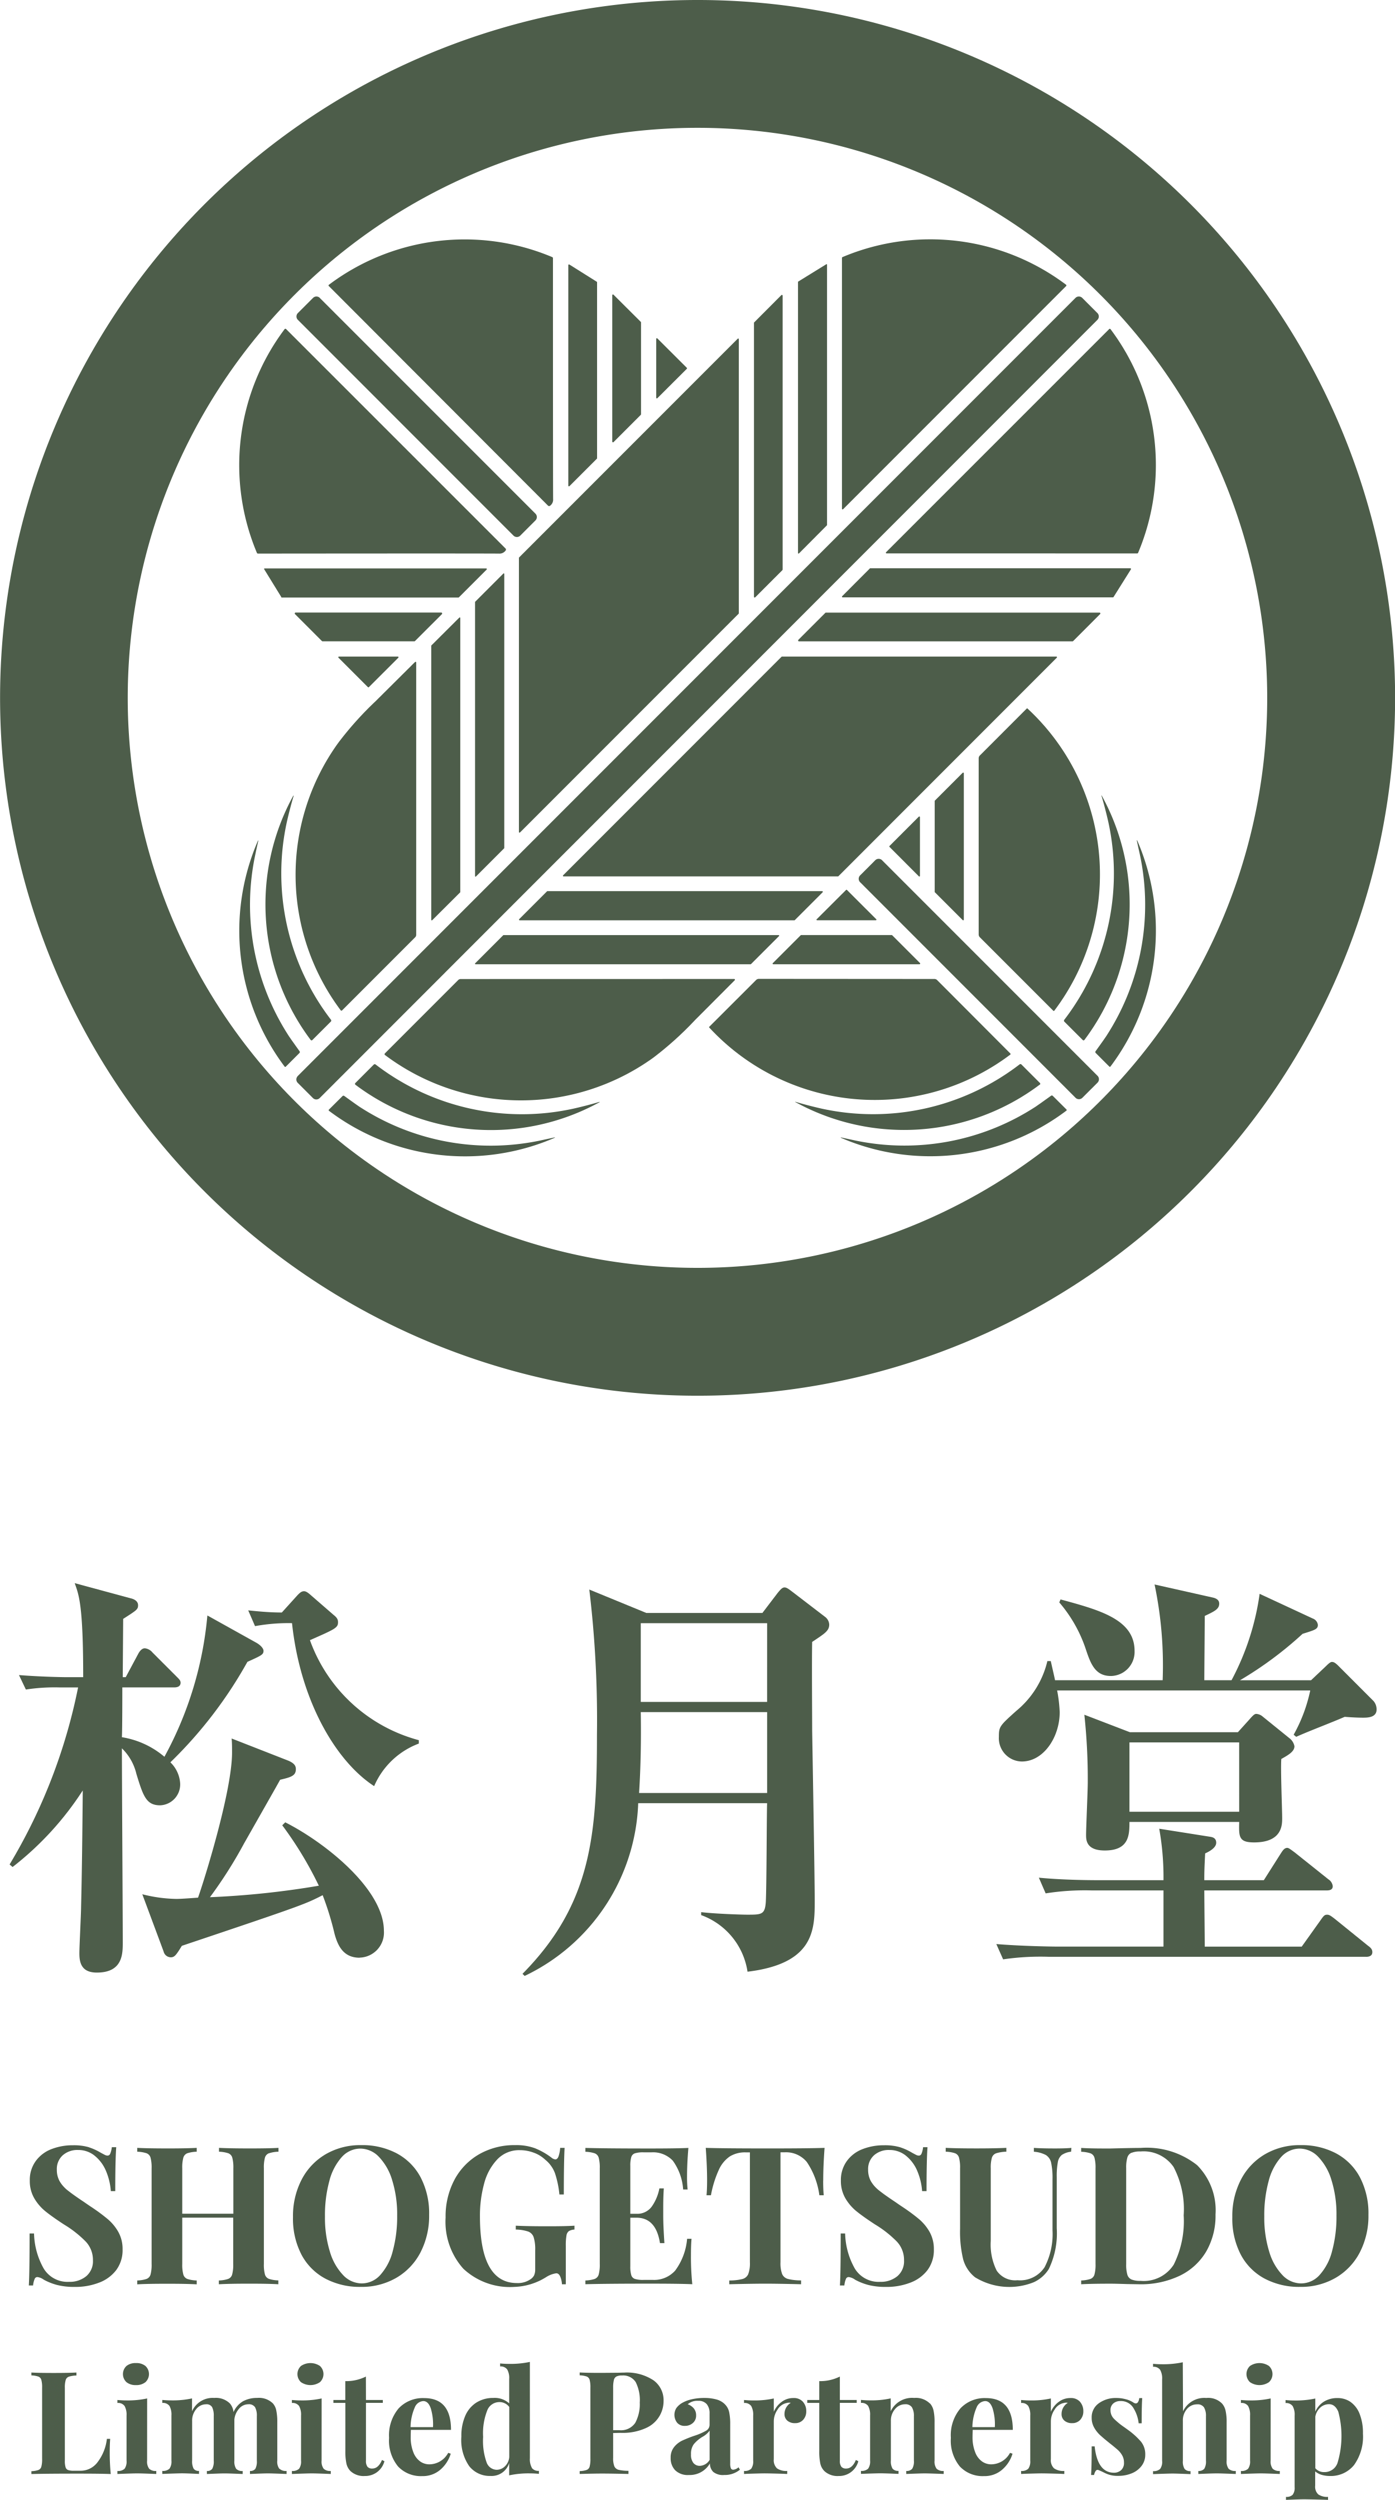 <svg xmlns="http://www.w3.org/2000/svg" xmlns:xlink="http://www.w3.org/1999/xlink" width="70.295" height="125.906" viewBox="0 0 70.295 125.906">
  <defs>
    <clipPath id="clip-path">
      <rect id="長方形_19576" data-name="長方形 19576" width="70.295" height="125.906" fill="#4d5d4a"/>
    </clipPath>
  </defs>
  <g id="グループ_957" data-name="グループ 957" transform="translate(0 0)">
    <g id="グループ_944" data-name="グループ 944" transform="translate(0 0)" clip-path="url(#clip-path)">
      <path id="パス_6237" data-name="パス 6237" d="M3.861,120.354a1.421,1.421,0,0,0-.379.058.258.258,0,0,0-.161.166,1.29,1.29,0,0,0-.044.4v3.662a1.056,1.056,0,0,0,.037.335.217.217,0,0,0,.125.14.829.829,0,0,0,.291.036h.355a1.061,1.061,0,0,0,.846-.439,2.37,2.37,0,0,0,.464-1.168h.167c-.014.164-.023.376-.023.635a10.7,10.7,0,0,0,.051,1.138c-.327-.014-.876-.021-1.65-.021q-1.572,0-2.349.021v-.144a1.217,1.217,0,0,0,.348-.058.245.245,0,0,0,.152-.166,1.394,1.394,0,0,0,.04-.4v-3.576a1.389,1.389,0,0,0-.04-.4.247.247,0,0,0-.152-.166,1.218,1.218,0,0,0-.348-.058v-.145c.244.015.624.022,1.137.022q.735,0,1.132-.022Z" transform="translate(-0.009 -0.712)" fill="#4d5d4a"/>
      <path id="パス_6238" data-name="パス 6238" d="M7.448,124.64a.6.6,0,0,0,.105.408.472.472,0,0,0,.357.111v.152c-.481-.02-.8-.03-.959-.03s-.482.01-1,.03v-.152a.472.472,0,0,0,.361-.111.622.622,0,0,0,.1-.408V122.37a.9.9,0,0,0-.1-.484.4.4,0,0,0-.361-.151v-.151c.154.014.3.022.447.022a4.562,4.562,0,0,0,1.052-.1Zm-.083-4.768a.557.557,0,0,1,0,.814.723.723,0,0,1-.479.148.723.723,0,0,1-.479-.148.557.557,0,0,1,0-.814.717.717,0,0,1,.479-.147.717.717,0,0,1,.479.147" transform="translate(-0.035 -0.709)" fill="#4d5d4a"/>
      <path id="パス_6239" data-name="パス 6239" d="M14.133,125.058a.474.474,0,0,0,.357.111v.152c-.481-.02-.8-.03-.951-.03q-.2,0-.894.03v-.152a.31.31,0,0,0,.27-.107.777.777,0,0,0,.076-.412v-2.242a.878.878,0,0,0-.09-.45.368.368,0,0,0-.342-.148.608.608,0,0,0-.465.224.964.964,0,0,0-.235.548v2.069a.678.678,0,0,0,.09.408.4.4,0,0,0,.328.111v.152q-.692-.03-.909-.03-.2,0-.894.03v-.152a.3.3,0,0,0,.27-.111.777.777,0,0,0,.076-.408v-2.242a.975.975,0,0,0-.08-.45.318.318,0,0,0-.309-.148.625.625,0,0,0-.494.243.884.884,0,0,0-.206.593v2a.787.787,0,0,0,.076.408.3.3,0,0,0,.27.111v.152q-.634-.03-.85-.03t-1,.03v-.152a.473.473,0,0,0,.361-.111.623.623,0,0,0,.1-.408v-2.269a.9.9,0,0,0-.1-.484.4.4,0,0,0-.361-.151v-.151c.154.014.3.022.447.022a4.562,4.562,0,0,0,1.052-.1v.648a1.134,1.134,0,0,1,1.117-.671,1,1,0,0,1,.793.281.788.788,0,0,1,.18.432,1.182,1.182,0,0,1,.49-.552,1.484,1.484,0,0,1,.707-.162,1,1,0,0,1,.792.281.763.763,0,0,1,.166.354,2.716,2.716,0,0,1,.051.584v1.938a.6.6,0,0,0,.1.408" transform="translate(-0.049 -0.719)" fill="#4d5d4a"/>
      <path id="パス_6240" data-name="パス 6240" d="M16.294,124.64a.6.6,0,0,0,.105.408.472.472,0,0,0,.357.111v.152c-.481-.02-.8-.03-.959-.03s-.482.01-1,.03v-.152a.472.472,0,0,0,.361-.111.622.622,0,0,0,.1-.408V122.37a.9.9,0,0,0-.1-.484.4.4,0,0,0-.361-.151v-.151c.154.014.3.022.447.022a4.562,4.562,0,0,0,1.052-.1Zm-.083-4.768a.557.557,0,0,1,0,.814.849.849,0,0,1-.958,0,.557.557,0,0,1,0-.814.854.854,0,0,1,.958,0" transform="translate(-0.088 -0.709)" fill="#4d5d4a"/>
      <path id="パス_6241" data-name="パス 6241" d="M18.541,121.588h.85v.145h-.85v2.911a.481.481,0,0,0,.076.307.3.3,0,0,0,.242.09c.207,0,.37-.145.49-.433l.123.066a1,1,0,0,1-.988.743.974.974,0,0,1-.721-.246.768.768,0,0,1-.206-.378,2.85,2.85,0,0,1-.054-.624v-2.435H16.9v-.145H17.5v-.951a2.214,2.214,0,0,0,1.038-.23Z" transform="translate(-0.1 -0.713)" fill="#4d5d4a"/>
      <path id="パス_6242" data-name="パス 6242" d="M22.7,124.255l.13.044a1.72,1.72,0,0,1-.516.8,1.347,1.347,0,0,1-.925.329,1.576,1.576,0,0,1-1.215-.487,2.047,2.047,0,0,1-.451-1.438,2.1,2.1,0,0,1,.483-1.488,1.674,1.674,0,0,1,1.283-.516q1.355,0,1.355,1.6H20.821c0,.072-.008.184-.008.339a2.032,2.032,0,0,0,.134.791,1.007,1.007,0,0,0,.345.462.8.8,0,0,0,.458.144,1.087,1.087,0,0,0,.951-.577m-1.683-2.288a2.564,2.564,0,0,0-.213.991h1.131a2.754,2.754,0,0,0-.111-.94q-.125-.371-.378-.372a.494.494,0,0,0-.429.321" transform="translate(-0.117 -0.719)" fill="#4d5d4a"/>
      <path id="パス_6243" data-name="パス 6243" d="M26.934,125a.4.4,0,0,0,.36.152v.151a4.46,4.46,0,0,0-.446-.023,4.571,4.571,0,0,0-1.053.1v-.619a.922.922,0,0,1-.936.648,1.314,1.314,0,0,1-1.078-.494,2.3,2.3,0,0,1-.394-1.488,2.5,2.5,0,0,1,.206-1.071,1.474,1.474,0,0,1,.57-.655,1.574,1.574,0,0,1,.833-.221,1.081,1.081,0,0,1,.8.274v-1.226a.865.865,0,0,0-.1-.482.4.4,0,0,0-.357-.152v-.151c.154.015.3.022.447.022a4.636,4.636,0,0,0,1.053-.1v4.851a.889.889,0,0,0,.1.483m-1.359-.073a.733.733,0,0,0,.22-.468v-2.523a.611.611,0,0,0-.526-.245.651.651,0,0,0-.591.439,3.123,3.123,0,0,0-.2,1.312,3.229,3.229,0,0,0,.169,1.268.555.555,0,0,0,.508.39.6.6,0,0,0,.421-.174" transform="translate(-0.138 -0.708)" fill="#4d5d4a"/>
      <path id="パス_6244" data-name="パス 6244" d="M31.071,123.251v1.255a1.086,1.086,0,0,0,.061.422.322.322,0,0,0,.217.177,2.271,2.271,0,0,0,.494.05v.158q-.887-.021-1.319-.021-.361,0-.909.015l-.231.006v-.144a1.193,1.193,0,0,0,.35-.058.248.248,0,0,0,.151-.166,1.427,1.427,0,0,0,.04-.4v-3.576a1.431,1.431,0,0,0-.04-.4.251.251,0,0,0-.151-.166,1.265,1.265,0,0,0-.35-.058v-.144q.368.021,1.1.021l.8-.007c.1,0,.207-.007.332-.007a2.438,2.438,0,0,1,1.485.386,1.23,1.23,0,0,1,.511,1.034,1.481,1.481,0,0,1-.883,1.37,2.815,2.815,0,0,1-1.272.245Zm.162-2.846a.274.274,0,0,0-.126.18,1.567,1.567,0,0,0-.036.389v2.134h.309a.863.863,0,0,0,.808-.375,1.991,1.991,0,0,0,.224-1.017,2.011,2.011,0,0,0-.206-1.031.747.747,0,0,0-.688-.331.609.609,0,0,0-.285.051" transform="translate(-0.174 -0.712)" fill="#4d5d4a"/>
      <path id="パス_6245" data-name="パス 6245" d="M34.223,125.133a.87.87,0,0,1-.227-.626.83.83,0,0,1,.169-.537,1.165,1.165,0,0,1,.411-.329,6.213,6.213,0,0,1,.616-.245,3.061,3.061,0,0,0,.581-.25.342.342,0,0,0,.184-.305v-.563a.716.716,0,0,0-.141-.472.531.531,0,0,0-.435-.169.724.724,0,0,0-.526.173.679.679,0,0,1,.313.216.537.537,0,0,1,.111.339.489.489,0,0,1-.166.39.588.588,0,0,1-.4.143.484.484,0,0,1-.39-.158.645.645,0,0,1-.04-.739.944.944,0,0,1,.3-.263,1.693,1.693,0,0,1,.479-.18,2.839,2.839,0,0,1,.624-.066,2.276,2.276,0,0,1,.612.074.941.941,0,0,1,.432.245.8.8,0,0,1,.213.389,2.9,2.9,0,0,1,.054.627v1.961a.646.646,0,0,0,.033.245.124.124,0,0,0,.126.072.45.45,0,0,0,.259-.122l.072.122a1.205,1.205,0,0,1-.792.267.778.778,0,0,1-.556-.158.6.6,0,0,1-.165-.425,1.174,1.174,0,0,1-1.06.584.908.908,0,0,1-.689-.239m1.734-.519v-1.477a1.1,1.1,0,0,1-.368.317,1.749,1.749,0,0,0-.425.36.814.814,0,0,0-.144.52.645.645,0,0,0,.123.435.407.407,0,0,0,.324.141.6.6,0,0,0,.49-.3" transform="translate(-0.201 -0.719)" fill="#4d5d4a"/>
      <path id="パス_6246" data-name="パス 6246" d="M40.685,121.688a.7.7,0,0,1,.166.468.622.622,0,0,1-.155.436.529.529,0,0,1-.408.169.571.571,0,0,1-.39-.126.423.423,0,0,1-.144-.335.654.654,0,0,1,.317-.562.363.363,0,0,0-.086-.008.354.354,0,0,0-.114.015.685.685,0,0,0-.465.332,1.048,1.048,0,0,0-.191.59v1.91a.56.56,0,0,0,.162.461.815.815,0,0,0,.515.13v.151a1.493,1.493,0,0,1-.165-.007c-.491-.014-.818-.022-.981-.022-.129,0-.424.008-.887.022a1.16,1.16,0,0,1-.144.007v-.151a.472.472,0,0,0,.361-.111.626.626,0,0,0,.1-.409V122.38a.9.9,0,0,0-.1-.483.4.4,0,0,0-.361-.151v-.152c.154.015.3.023.447.023a4.516,4.516,0,0,0,1.053-.1v.67a1.22,1.22,0,0,1,.4-.5.962.962,0,0,1,.585-.191.607.607,0,0,1,.49.195" transform="translate(-0.223 -0.719)" fill="#4d5d4a"/>
      <path id="パス_6247" data-name="パス 6247" d="M42.563,121.588h.85v.145h-.85v2.911a.481.481,0,0,0,.076.307.3.3,0,0,0,.242.09c.207,0,.37-.145.49-.433l.123.066a1,1,0,0,1-.988.743.974.974,0,0,1-.721-.246.768.768,0,0,1-.206-.378,2.851,2.851,0,0,1-.054-.624v-2.435H40.92v-.145h.605v-.951a2.214,2.214,0,0,0,1.038-.23Z" transform="translate(-0.242 -0.713)" fill="#4d5d4a"/>
      <path id="パス_6248" data-name="パス 6248" d="M47.127,121.774a.79.79,0,0,1,.173.353,2.666,2.666,0,0,1,.051.584v1.939a.6.6,0,0,0,.105.408.471.471,0,0,0,.356.111v.151q-.72-.028-.951-.029c-.143,0-.457.01-.936.029v-.151a.365.365,0,0,0,.3-.111.707.707,0,0,0,.085-.408v-2.242a.837.837,0,0,0-.1-.447.383.383,0,0,0-.35-.151.644.644,0,0,0-.5.242.874.874,0,0,0-.21.594v2a.7.7,0,0,0,.086.408.362.362,0,0,0,.3.111v.151q-.664-.028-.894-.029t-1,.029v-.151a.473.473,0,0,0,.361-.111.623.623,0,0,0,.1-.408v-2.27a.9.9,0,0,0-.1-.483.4.4,0,0,0-.361-.151v-.152c.154.015.3.023.448.023a4.5,4.5,0,0,0,1.051-.1v.649a1.194,1.194,0,0,1,1.183-.671,1,1,0,0,1,.792.281" transform="translate(-0.258 -0.719)" fill="#4d5d4a"/>
      <path id="パス_6249" data-name="パス 6249" d="M51.176,124.255l.131.044a1.714,1.714,0,0,1-.517.8,1.347,1.347,0,0,1-.925.329,1.576,1.576,0,0,1-1.215-.487,2.047,2.047,0,0,1-.45-1.438,2.093,2.093,0,0,1,.483-1.488,1.671,1.671,0,0,1,1.282-.516q1.355,0,1.356,1.6H49.3c0,.072-.008.184-.008.339a2.03,2.03,0,0,0,.135.791.994.994,0,0,0,.345.462.8.8,0,0,0,.457.144,1.087,1.087,0,0,0,.951-.577m-1.683-2.288a2.583,2.583,0,0,0-.213.991h1.131a2.73,2.73,0,0,0-.111-.94c-.084-.248-.209-.372-.378-.372a.494.494,0,0,0-.429.321" transform="translate(-0.285 -0.719)" fill="#4d5d4a"/>
      <path id="パス_6250" data-name="パス 6250" d="M54.73,121.688a.7.7,0,0,1,.166.468.622.622,0,0,1-.155.436.529.529,0,0,1-.408.169.571.571,0,0,1-.39-.126.423.423,0,0,1-.144-.335.654.654,0,0,1,.317-.562.363.363,0,0,0-.086-.008.353.353,0,0,0-.114.015.685.685,0,0,0-.465.332,1.048,1.048,0,0,0-.191.59v1.91a.56.56,0,0,0,.162.461.815.815,0,0,0,.515.13v.151a1.493,1.493,0,0,1-.165-.007c-.491-.014-.818-.022-.981-.022-.129,0-.424.008-.887.022a1.16,1.16,0,0,1-.144.007v-.151a.472.472,0,0,0,.361-.111.626.626,0,0,0,.1-.409V122.38a.9.9,0,0,0-.1-.483.4.4,0,0,0-.361-.151v-.152c.154.015.3.023.447.023a4.516,4.516,0,0,0,1.053-.1v.67a1.221,1.221,0,0,1,.4-.5.962.962,0,0,1,.585-.191.607.607,0,0,1,.49.195" transform="translate(-0.306 -0.719)" fill="#4d5d4a"/>
      <path id="パス_6251" data-name="パス 6251" d="M57.078,121.562a1.255,1.255,0,0,1,.353.154.236.236,0,0,0,.13.051.133.133,0,0,0,.111-.068.439.439,0,0,0,.062-.2h.151q-.028.368-.029,1.269h-.151a1.84,1.84,0,0,0-.284-.8.727.727,0,0,0-.638-.32.524.524,0,0,0-.357.122.425.425,0,0,0-.14.339.6.6,0,0,0,.165.421,3.577,3.577,0,0,0,.519.428l.21.151a3.772,3.772,0,0,1,.648.591,1,1,0,0,1,.209.649.912.912,0,0,1-.183.562,1.163,1.163,0,0,1-.494.375,1.76,1.76,0,0,1-.685.13A1.4,1.4,0,0,1,56,125.27c-.154-.077-.265-.126-.332-.151a.11.11,0,0,0-.126.047.5.5,0,0,0-.083.206h-.152q.03-.41.03-1.441h.15q.145,1.326.973,1.326a.528.528,0,0,0,.357-.126.479.479,0,0,0,.148-.386.706.706,0,0,0-.09-.36,1.086,1.086,0,0,0-.227-.281q-.137-.122-.411-.339c-.217-.173-.381-.313-.494-.418a1.534,1.534,0,0,1-.288-.376.982.982,0,0,1-.118-.482.857.857,0,0,1,.36-.729,1.444,1.444,0,0,1,.88-.266,1.766,1.766,0,0,1,.5.069" transform="translate(-0.327 -0.719)" fill="#4d5d4a"/>
      <path id="パス_6252" data-name="パス 6252" d="M59.959,122.153a1.188,1.188,0,0,1,1.175-.671.974.974,0,0,1,.792.281.8.8,0,0,1,.177.357,2.536,2.536,0,0,1,.054.581v1.938a.617.617,0,0,0,.1.408.472.472,0,0,0,.361.111v.152q-.75-.03-.952-.03-.245,0-.936.03v-.152a.363.363,0,0,0,.3-.111.707.707,0,0,0,.085-.408V122.4a.824.824,0,0,0-.1-.446.381.381,0,0,0-.349-.151.651.651,0,0,0-.508.234.868.868,0,0,0-.206.6v2.01a.7.7,0,0,0,.086.408.362.362,0,0,0,.3.111v.152c-.462-.02-.759-.03-.895-.03q-.245,0-.994.03v-.152a.474.474,0,0,0,.357-.111.6.6,0,0,0,.1-.408v-4.1a.867.867,0,0,0-.1-.483.4.4,0,0,0-.357-.152v-.151c.153.015.3.022.446.022a4.687,4.687,0,0,0,1.053-.1Z" transform="translate(-0.346 -0.708)" fill="#4d5d4a"/>
      <path id="パス_6253" data-name="パス 6253" d="M64.4,124.64a.6.6,0,0,0,.105.408.472.472,0,0,0,.357.111v.152c-.481-.02-.8-.03-.959-.03s-.482.01-1,.03v-.152a.472.472,0,0,0,.361-.111.623.623,0,0,0,.1-.408V122.37a.9.9,0,0,0-.1-.484.4.4,0,0,0-.361-.151v-.151c.154.014.3.022.447.022a4.562,4.562,0,0,0,1.052-.1Zm-.083-4.768a.557.557,0,0,1,0,.814.849.849,0,0,1-.958,0,.557.557,0,0,1,0-.814.854.854,0,0,1,.958,0" transform="translate(-0.372 -0.709)" fill="#4d5d4a"/>
      <path id="パス_6254" data-name="パス 6254" d="M68.443,121.695a1.322,1.322,0,0,1,.458.606,2.6,2.6,0,0,1,.165.987,2.454,2.454,0,0,1-.449,1.583,1.5,1.5,0,0,1-1.222.551,1.427,1.427,0,0,1-.408-.057.91.91,0,0,1-.328-.174v.721a.525.525,0,0,0,.159.44.8.8,0,0,0,.489.122v.151l-.194-.007c-.534-.014-.872-.022-1.016-.022s-.447.01-.91.029v-.151a.443.443,0,0,0,.336-.105.571.571,0,0,0,.1-.385v-3.6a.881.881,0,0,0-.1-.484.405.405,0,0,0-.357-.151v-.151c.153.014.3.022.446.022a4.686,4.686,0,0,0,1.053-.1v.663a1.133,1.133,0,0,1,.439-.509,1.278,1.278,0,0,1,.678-.177,1.144,1.144,0,0,1,.666.2m-.666,3.075a4.715,4.715,0,0,0,.04-2.591c-.108-.25-.263-.375-.465-.375a.648.648,0,0,0-.436.165.82.82,0,0,0-.255.461v2.6a.576.576,0,0,0,.454.194.685.685,0,0,0,.663-.457" transform="translate(-0.386 -0.719)" fill="#4d5d4a"/>
      <path id="パス_6255" data-name="パス 6255" d="M4.488,108.791a2.926,2.926,0,0,1,.611.281c.072.039.134.071.189.1a.344.344,0,0,0,.141.039.149.149,0,0,0,.135-.1,1.148,1.148,0,0,0,.079-.325h.223q-.049.65-.049,2.212H5.594a3.207,3.207,0,0,0-.238-1,1.961,1.961,0,0,0-.563-.771,1.3,1.3,0,0,0-.849-.3,1.111,1.111,0,0,0-.771.265.926.926,0,0,0-.3.724,1.176,1.176,0,0,0,.145.592,1.646,1.646,0,0,0,.409.459q.261.21.8.569l.311.214a9.412,9.412,0,0,1,.9.659,2.385,2.385,0,0,1,.539.655,1.757,1.757,0,0,1,.209.868,1.678,1.678,0,0,1-.32,1.043,1.94,1.94,0,0,1-.869.635,3.315,3.315,0,0,1-1.218.214,3.571,3.571,0,0,1-.9-.1,3.019,3.019,0,0,1-.66-.262.7.7,0,0,0-.329-.136.149.149,0,0,0-.136.1,1.12,1.12,0,0,0-.078.325H1.461q.039-.611.039-2.619h.224a3.764,3.764,0,0,0,.485,1.762,1.4,1.4,0,0,0,1.28.673,1.3,1.3,0,0,0,.863-.281.983.983,0,0,0,.34-.8,1.348,1.348,0,0,0-.349-.932,5.532,5.532,0,0,0-1.106-.873q-.582-.379-.931-.659a2.391,2.391,0,0,1-.572-.665,1.73,1.73,0,0,1-.224-.888,1.618,1.618,0,0,1,.3-.985,1.748,1.748,0,0,1,.79-.6,2.934,2.934,0,0,1,1.087-.195,2.705,2.705,0,0,1,.805.1" transform="translate(-0.009 -0.643)" fill="#4d5d4a"/>
      <path id="パス_6256" data-name="パス 6256" d="M13.591,109.093a.335.335,0,0,0-.2.223,1.905,1.905,0,0,0-.053.534v4.812a1.9,1.9,0,0,0,.053.533.337.337,0,0,0,.2.223,1.629,1.629,0,0,0,.476.078v.195q-.476-.03-1.475-.03-.98,0-1.523.03V115.5a1.646,1.646,0,0,0,.47-.078.334.334,0,0,0,.2-.223,1.889,1.889,0,0,0,.054-.533v-2.329H9.225v2.329a1.889,1.889,0,0,0,.054.533.337.337,0,0,0,.2.223,1.627,1.627,0,0,0,.475.078v.195q-.523-.03-1.464-.03-1.038,0-1.533.03V115.5a1.646,1.646,0,0,0,.47-.078.334.334,0,0,0,.2-.223,1.889,1.889,0,0,0,.054-.533V109.85a1.9,1.9,0,0,0-.054-.534.332.332,0,0,0-.2-.223,1.682,1.682,0,0,0-.47-.078v-.194q.5.028,1.533.029.941,0,1.464-.029v.194a1.662,1.662,0,0,0-.475.078.335.335,0,0,0-.2.223,1.9,1.9,0,0,0-.054.534v2.288H11.8V109.85a1.9,1.9,0,0,0-.054-.534.332.332,0,0,0-.2-.223,1.682,1.682,0,0,0-.47-.078v-.194q.543.028,1.523.029,1,0,1.475-.029v.194a1.663,1.663,0,0,0-.476.078" transform="translate(-0.041 -0.644)" fill="#4d5d4a"/>
      <path id="パス_6257" data-name="パス 6257" d="M20.085,109.1a2.908,2.908,0,0,1,1.2,1.207,3.912,3.912,0,0,1,.427,1.887,3.99,3.99,0,0,1-.436,1.892,3.158,3.158,0,0,1-1.218,1.28,3.465,3.465,0,0,1-1.78.456,3.709,3.709,0,0,1-1.8-.418,2.907,2.907,0,0,1-1.2-1.208,3.92,3.92,0,0,1-.426-1.887,3.974,3.974,0,0,1,.436-1.891,3.16,3.16,0,0,1,1.218-1.281,3.462,3.462,0,0,1,1.78-.455,3.712,3.712,0,0,1,1.8.418m-2.779.188a2.86,2.86,0,0,0-.625,1.209,6.537,6.537,0,0,0-.219,1.774,5.781,5.781,0,0,0,.248,1.775,2.881,2.881,0,0,0,.669,1.184,1.3,1.3,0,0,0,.936.417,1.255,1.255,0,0,0,.94-.431,2.839,2.839,0,0,0,.626-1.208,6.579,6.579,0,0,0,.219-1.775,5.774,5.774,0,0,0-.248-1.774,2.886,2.886,0,0,0-.67-1.185,1.305,1.305,0,0,0-.935-.417,1.261,1.261,0,0,0-.941.431" transform="translate(-0.088 -0.643)" fill="#4d5d4a"/>
      <path id="パス_6258" data-name="パス 6258" d="M27.115,108.849a3.522,3.522,0,0,1,.81.465.358.358,0,0,0,.194.087c.065,0,.116-.047.156-.141a1.639,1.639,0,0,0,.086-.44h.224q-.039.659-.04,2.347h-.223A4.812,4.812,0,0,0,28.1,110.1a1.58,1.58,0,0,0-.5-.69,1.635,1.635,0,0,0-.573-.348,1.978,1.978,0,0,0-.7-.126,1.514,1.514,0,0,0-1.13.46,2.782,2.782,0,0,0-.665,1.217,6.112,6.112,0,0,0-.213,1.659q0,3.358,1.863,3.357a1.12,1.12,0,0,0,.688-.194.511.511,0,0,0,.18-.2.739.739,0,0,0,.053-.3v-.951a2.062,2.062,0,0,0-.078-.664.464.464,0,0,0-.276-.286,2.112,2.112,0,0,0-.625-.1v-.194q.6.03,1.658.029.865,0,1.3-.029v.194a.628.628,0,0,0-.282.079.337.337,0,0,0-.121.223,2.921,2.921,0,0,0-.034.533v1.922h-.194a1.12,1.12,0,0,0-.083-.379c-.049-.116-.114-.175-.2-.175a1.274,1.274,0,0,0-.524.2,3.207,3.207,0,0,1-1.591.486,3.431,3.431,0,0,1-2.572-.917,3.544,3.544,0,0,1-.893-2.577,3.922,3.922,0,0,1,.451-1.911,3.242,3.242,0,0,1,1.247-1.281,3.582,3.582,0,0,1,1.814-.455,2.727,2.727,0,0,1,1.014.165" transform="translate(-0.134 -0.643)" fill="#4d5d4a"/>
      <path id="パス_6259" data-name="パス 6259" d="M35.059,115.689q-.659-.03-2.222-.029-2.114,0-3.162.029V115.5a1.688,1.688,0,0,0,.47-.078.336.336,0,0,0,.2-.224,1.884,1.884,0,0,0,.054-.533v-4.812a1.9,1.9,0,0,0-.054-.534.334.334,0,0,0-.2-.223,1.688,1.688,0,0,0-.47-.078v-.194q1.048.028,3.162.029,1.427,0,2.028-.029-.069.805-.068,1.435a5.8,5.8,0,0,0,.029.659H34.6a2.783,2.783,0,0,0-.524-1.455,1.371,1.371,0,0,0-1.068-.417h-.4a1.4,1.4,0,0,0-.436.049.29.29,0,0,0-.185.189,1.526,1.526,0,0,0-.049.451v2.406h.311a.894.894,0,0,0,.78-.378,2.36,2.36,0,0,0,.374-.9h.223q-.028.407-.029.913v.464q0,.5.059,1.378h-.224q-.2-1.279-1.183-1.28h-.311v2.445a1.519,1.519,0,0,0,.049.45.291.291,0,0,0,.185.19,1.4,1.4,0,0,0,.436.048h.475A1.416,1.416,0,0,0,34.2,115a3.135,3.135,0,0,0,.6-1.6h.223c-.02.213-.029.485-.029.815a13.284,13.284,0,0,0,.068,1.474" transform="translate(-0.176 -0.644)" fill="#4d5d4a"/>
      <path id="パス_6260" data-name="パス 6260" d="M41.692,110.47q0,.456.029.737H41.5a3.9,3.9,0,0,0-.635-1.678,1.357,1.357,0,0,0-1.1-.485h-.224v5.54a1.55,1.55,0,0,0,.083.59.438.438,0,0,0,.291.248,2.648,2.648,0,0,0,.664.074v.194q-1.221-.03-1.843-.029t-1.775.029V115.5a2.651,2.651,0,0,0,.665-.074.441.441,0,0,0,.291-.248,1.55,1.55,0,0,0,.083-.59v-5.54h-.214a1.466,1.466,0,0,0-.791.2,1.612,1.612,0,0,0-.558.674,5.4,5.4,0,0,0-.4,1.285h-.223q.028-.28.029-.737,0-.728-.068-1.649.883.028,3,.029t2.988-.029q-.069.922-.068,1.649" transform="translate(-0.212 -0.644)" fill="#4d5d4a"/>
      <path id="パス_6261" data-name="パス 6261" d="M45.612,108.791a2.926,2.926,0,0,1,.611.281c.072.039.134.071.189.1a.344.344,0,0,0,.141.039.149.149,0,0,0,.135-.1,1.148,1.148,0,0,0,.079-.325h.223q-.049.65-.049,2.212h-.223a3.207,3.207,0,0,0-.238-1,1.961,1.961,0,0,0-.563-.771,1.3,1.3,0,0,0-.849-.3,1.111,1.111,0,0,0-.771.265.926.926,0,0,0-.3.724,1.176,1.176,0,0,0,.145.592,1.646,1.646,0,0,0,.409.459q.261.21.8.569l.311.214a9.411,9.411,0,0,1,.9.659,2.385,2.385,0,0,1,.539.655,1.757,1.757,0,0,1,.209.868,1.678,1.678,0,0,1-.32,1.043,1.94,1.94,0,0,1-.869.635,3.315,3.315,0,0,1-1.218.214,3.571,3.571,0,0,1-.9-.1,3.019,3.019,0,0,1-.66-.262.7.7,0,0,0-.329-.136.149.149,0,0,0-.136.1,1.12,1.12,0,0,0-.078.325h-.224q.039-.611.039-2.619h.224a3.764,3.764,0,0,0,.485,1.762,1.4,1.4,0,0,0,1.28.673,1.3,1.3,0,0,0,.863-.281.983.983,0,0,0,.34-.8,1.348,1.348,0,0,0-.349-.932,5.532,5.532,0,0,0-1.106-.873q-.582-.379-.931-.659a2.391,2.391,0,0,1-.572-.665,1.73,1.73,0,0,1-.224-.888,1.618,1.618,0,0,1,.3-.985,1.748,1.748,0,0,1,.79-.6,2.934,2.934,0,0,1,1.087-.195,2.705,2.705,0,0,1,.805.1" transform="translate(-0.252 -0.643)" fill="#4d5d4a"/>
      <path id="パス_6262" data-name="パス 6262" d="M54.258,109.015a1.03,1.03,0,0,0-.47.164.6.6,0,0,0-.2.369,3.875,3.875,0,0,0-.054.748v2.571a4.136,4.136,0,0,1-.4,2.057,1.754,1.754,0,0,1-.757.664,3.307,3.307,0,0,1-2.959-.248,1.749,1.749,0,0,1-.6-.907,5.929,5.929,0,0,1-.155-1.538v-3.046a1.9,1.9,0,0,0-.054-.534.332.332,0,0,0-.2-.223,1.681,1.681,0,0,0-.47-.078v-.194q.5.028,1.514.029c.672,0,1.187-.01,1.542-.029v.194a1.929,1.929,0,0,0-.509.078.346.346,0,0,0-.219.223,1.762,1.762,0,0,0-.058.534v3.657a2.939,2.939,0,0,0,.3,1.5,1.126,1.126,0,0,0,1.044.481,1.474,1.474,0,0,0,1.368-.654,3.611,3.611,0,0,0,.4-1.859v-2.561a3.724,3.724,0,0,0-.068-.835.616.616,0,0,0-.261-.393,1.532,1.532,0,0,0-.611-.169v-.194q.368.028,1.048.029.543,0,.844-.029Z" transform="translate(-0.284 -0.644)" fill="#4d5d4a"/>
      <path id="パス_6263" data-name="パス 6263" d="M60.634,109.679a3.213,3.213,0,0,1,.941,2.5,3.6,3.6,0,0,1-.461,1.848,3.116,3.116,0,0,1-1.329,1.228,4.556,4.556,0,0,1-2.071.436l-.6-.01c-.376-.012-.647-.019-.815-.019q-1,0-1.494.029V115.5a1.681,1.681,0,0,0,.47-.078.336.336,0,0,0,.2-.224,1.884,1.884,0,0,0,.054-.533v-4.812a1.9,1.9,0,0,0-.054-.534.334.334,0,0,0-.2-.223,1.681,1.681,0,0,0-.47-.078v-.194q.407.028,1.174.029h.3l.388-.01c.53-.013.909-.019,1.134-.019a4.087,4.087,0,0,1,2.833.858m-3.293-.615a.381.381,0,0,0-.209.242,1.768,1.768,0,0,0-.059.525v4.85a1.76,1.76,0,0,0,.059.524.383.383,0,0,0,.209.243,1.171,1.171,0,0,0,.46.068,1.792,1.792,0,0,0,1.669-.819,4.9,4.9,0,0,0,.5-2.479,4.558,4.558,0,0,0-.51-2.439,1.835,1.835,0,0,0-1.663-.78,1.14,1.14,0,0,0-.451.068" transform="translate(-0.324 -0.644)" fill="#4d5d4a"/>
      <path id="パス_6264" data-name="パス 6264" d="M67.7,109.1a2.908,2.908,0,0,1,1.2,1.207,3.912,3.912,0,0,1,.427,1.887,3.99,3.99,0,0,1-.436,1.892,3.158,3.158,0,0,1-1.218,1.28,3.465,3.465,0,0,1-1.78.456,3.709,3.709,0,0,1-1.8-.418,2.907,2.907,0,0,1-1.2-1.208,3.921,3.921,0,0,1-.426-1.887,3.974,3.974,0,0,1,.436-1.891,3.16,3.16,0,0,1,1.218-1.281,3.462,3.462,0,0,1,1.78-.455,3.712,3.712,0,0,1,1.8.418m-2.779.188a2.86,2.86,0,0,0-.625,1.209,6.537,6.537,0,0,0-.219,1.774,5.78,5.78,0,0,0,.248,1.775,2.88,2.88,0,0,0,.669,1.184,1.3,1.3,0,0,0,.936.417,1.255,1.255,0,0,0,.94-.431,2.839,2.839,0,0,0,.626-1.208,6.579,6.579,0,0,0,.219-1.775,5.774,5.774,0,0,0-.248-1.774,2.886,2.886,0,0,0-.67-1.185,1.305,1.305,0,0,0-.935-.417,1.261,1.261,0,0,0-.941.431" transform="translate(-0.37 -0.643)" fill="#4d5d4a"/>
      <path id="パス_6265" data-name="パス 6265" d="M12.469,84.176a21.8,21.8,0,0,1-3.88,5.058,1.609,1.609,0,0,1,.493,1.072A1.052,1.052,0,0,1,8.075,91.4c-.708,0-.858-.471-1.2-1.586a2.641,2.641,0,0,0-.729-1.285c0,1.543.043,8.379.043,9.773,0,.58,0,1.522-1.307,1.522-.771,0-.879-.493-.879-.965,0-.364.086-2.014.086-2.335.042-1.715.064-3.6.084-5.873A15.548,15.548,0,0,1,.637,94.507l-.15-.129a27.95,27.95,0,0,0,3.451-8.916H3a9.5,9.5,0,0,0-1.693.107L.959,84.84c1.072.085,2.186.106,2.422.106h.814c0-3.621-.214-4.136-.428-4.736l2.85.771c.172.043.344.15.344.343,0,.215-.086.257-.751.686l-.022,2.936h.15l.643-1.2c.086-.149.193-.256.321-.256a.593.593,0,0,1,.387.214l1.2,1.2c.15.149.214.214.214.321,0,.193-.171.236-.321.236H6.167c0,.386,0,2.143-.022,2.508a4.372,4.372,0,0,1,2.143.986,18.2,18.2,0,0,0,2.165-7.117l2.464,1.372c.194.107.365.279.365.408,0,.193-.107.236-.814.558m5.658,14.9c-.858,0-1.114-.664-1.264-1.2a14.919,14.919,0,0,0-.6-1.95c-.879.449-.964.493-7.095,2.55-.278.451-.364.579-.557.579a.381.381,0,0,1-.365-.3L7.174,95.879a7.382,7.382,0,0,0,1.715.235c.257,0,.793-.043,1.093-.064.257-.707,1.714-5.315,1.714-7.308,0-.278,0-.471-.021-.708l2.851,1.115c.3.128.386.256.386.428,0,.343-.257.407-.793.536-.129.236-.3.536-1.822,3.215a22.321,22.321,0,0,1-1.715,2.7,43.482,43.482,0,0,0,5.487-.579,18.525,18.525,0,0,0-1.843-3.043l.15-.15c1.993,1.007,4.972,3.365,4.972,5.465a1.26,1.26,0,0,1-1.222,1.35m.729-8.638c-1.972-1.285-3.73-4.372-4.137-8.208a9.4,9.4,0,0,0-1.864.15l-.343-.793c.256.021.942.107,1.693.107L15,80.81c.107-.107.193-.193.321-.193.085,0,.172.043.365.215l1.136.986c.193.15.214.256.214.364,0,.278-.15.343-1.415.9a8.027,8.027,0,0,0,5.487,5.037v.171a3.965,3.965,0,0,0-2.251,2.143" transform="translate(-0.003 -0.475)" fill="#4d5d4a"/>
      <path id="パス_6266" data-name="パス 6266" d="M41.083,83.17c-.022.837,0,3.73,0,4.458.021,1.351.128,7.351.128,8.574,0,1.435,0,3.171-3.386,3.579a3.6,3.6,0,0,0-2.336-2.851v-.149c.707.085,2.036.128,2.314.128.73,0,.9,0,.943-.643.043-.793.043-4.266.065-4.972H32.317a10.03,10.03,0,0,1-5.723,8.7l-.107-.107c3.493-3.537,3.751-7.03,3.751-12.045a55.142,55.142,0,0,0-.386-7.309l2.872,1.179h5.851l.751-.985c.172-.215.257-.3.365-.3s.214.085.386.214l1.65,1.264a.515.515,0,0,1,.215.386c0,.322-.215.45-.858.879m-2.271,3.537H32.446c.022,1.372,0,2.722-.085,4.073h6.452Zm0-4.479H32.446v3.964h6.366Z" transform="translate(-0.157 -0.476)" fill="#4d5d4a"/>
      <path id="パス_6267" data-name="パス 6267" d="M69.13,99.029H53.162a13.034,13.034,0,0,0-2.315.129l-.343-.771c1.286.106,2.808.128,3.044.128h5.38V95.686H55.305a12.608,12.608,0,0,0-2.315.149l-.343-.791c1.286.127,2.808.127,3.044.127h3.237a13.852,13.852,0,0,0-.215-2.593l2.572.407c.151.022.3.085.3.3,0,.257-.364.45-.557.536-.044.814-.044,1.051-.044,1.35h3l.857-1.35c.086-.128.172-.278.322-.278.064,0,.128.043.386.236l1.693,1.351a.468.468,0,0,1,.215.342c0,.194-.172.215-.322.215H60.985c0,.45.022,2.423.022,2.829h4.887l.964-1.351c.15-.214.193-.256.321-.256.107,0,.194.065.387.214l1.671,1.351c.15.106.215.193.215.321,0,.193-.171.236-.321.236m-.15-12.045c-.065,0-.386,0-.922-.043-.686.3-1.779.708-2.443,1.007l-.129-.106a7.891,7.891,0,0,0,.836-2.23H53.569a7.462,7.462,0,0,1,.129,1.093c0,1.264-.815,2.486-1.908,2.486a1.174,1.174,0,0,1-1.157-1.244c0-.514.043-.557.879-1.307a4.618,4.618,0,0,0,1.565-2.507h.171c.15.664.172.75.215.964h5.423a19.824,19.824,0,0,0-.408-4.822l2.958.664c.171.044.3.128.3.3,0,.278-.236.386-.729.621,0,.515-.022,2.786-.022,3.237h1.372a13.046,13.046,0,0,0,1.416-4.351l2.678,1.244a.393.393,0,0,1,.257.321c0,.215-.15.257-.771.45A18.593,18.593,0,0,1,62.785,85.1h3.58l.771-.729c.129-.129.215-.193.279-.193.107,0,.193.064.343.214l1.757,1.758a.644.644,0,0,1,.151.428c0,.408-.472.408-.686.408m-12.71-2.1c-.771,0-1.007-.6-1.243-1.307a7.008,7.008,0,0,0-1.351-2.4l.065-.149c1.972.536,3.73,1.007,3.73,2.593a1.213,1.213,0,0,1-1.2,1.264m8.595,4.179c-.043.472.043,2.551.043,2.98,0,.343,0,1.222-1.415,1.222-.771,0-.771-.279-.751-1.03H57.213c0,.665-.022,1.437-1.244,1.437-.942,0-.942-.536-.942-.793,0-.344.085-2.208.085-2.636a30.319,30.319,0,0,0-.172-3.409l2.293.88h5.445l.6-.665c.149-.171.236-.257.321-.257a.54.54,0,0,1,.321.129l1.35,1.092a.662.662,0,0,1,.257.408c0,.257-.278.428-.664.642m-2.122-.835H57.213v3.493h5.529Z" transform="translate(-0.299 -0.475)" fill="#4d5d4a"/>
      <path id="パス_6268" data-name="パス 6268" d="M16.664,14.475a.039.039,0,0,1,0-.054l0,0a11.384,11.384,0,0,1,11.263-1.4.059.059,0,0,1,.036.055q0,10.672.008,12.13a.378.378,0,0,1-.158.341.076.076,0,0,1-.1-.009Z" transform="translate(-0.099 -0.072)" fill="#4d5d4a"/>
      <path id="パス_6269" data-name="パス 6269" d="M42.68,25.693V13.067a.052.052,0,0,1,.033-.049,11.379,11.379,0,0,1,11.259,1.394.045.045,0,0,1,.009.063l0,0L42.738,25.718a.034.034,0,0,1-.048,0,.032.032,0,0,1-.01-.024" transform="translate(-0.253 -0.072)" fill="#4d5d4a"/>
      <path id="パス_6270" data-name="パス 6270" d="M28.859,13.4l1.383.869a.032.032,0,0,1,.016.028v8.86a.034.034,0,0,1-.009.024l-1.384,1.383a.032.032,0,0,1-.047,0,.034.034,0,0,1-.01-.025V13.431a.033.033,0,0,1,.051-.028" transform="translate(-0.171 -0.079)" fill="#4d5d4a"/>
      <path id="パス_6271" data-name="パス 6271" d="M40.462,14.26l1.412-.871a.029.029,0,0,1,.04.01.032.032,0,0,1,0,.014V26.519a.027.027,0,0,1-.009.021L40.5,27.952a.029.029,0,0,1-.041,0,.032.032,0,0,1-.008-.021V14.285a.028.028,0,0,1,.014-.025" transform="translate(-0.239 -0.079)" fill="#4d5d4a"/>
      <path id="パス_6272" data-name="パス 6272" d="M16.208,15.1,27.069,25.958a.242.242,0,0,1,0,.344l-.762.762a.242.242,0,0,1-.344,0L15.1,16.2a.242.242,0,0,1,0-.344l.762-.762a.242.242,0,0,1,.344,0" transform="translate(-0.089 -0.089)" fill="#4d5d4a"/>
      <path id="パス_6273" data-name="パス 6273" d="M32.475,20.981,31.1,22.355a.038.038,0,0,1-.053,0,.036.036,0,0,1-.011-.026V14.956a.037.037,0,0,1,.037-.037.036.036,0,0,1,.027.012L32.475,16.3a.041.041,0,0,1,.011.026v4.624a.041.041,0,0,1-.011.026" transform="translate(-0.184 -0.088)" fill="#4d5d4a"/>
      <path id="パス_6274" data-name="パス 6274" d="M15.091,54.284l39.19-39.19a.244.244,0,0,1,.345,0l.761.761a.244.244,0,0,1,0,.345L16.2,55.391a.242.242,0,0,1-.344,0l-.762-.762a.242.242,0,0,1,0-.344" transform="translate(-0.089 -0.089)" fill="#4d5d4a"/>
      <path id="パス_6275" data-name="パス 6275" d="M39.655,28.8l-1.373,1.372a.035.035,0,0,1-.052,0,.032.032,0,0,1-.011-.025V16.351a.04.04,0,0,1,.01-.026L39.6,14.951a.039.039,0,0,1,.052,0,.036.036,0,0,1,.012.027V28.77a.038.038,0,0,1-.011.026" transform="translate(-0.226 -0.088)" fill="#4d5d4a"/>
      <path id="パス_6276" data-name="パス 6276" d="M14.475,16.659,25.544,27.722a.075.075,0,0,1,.01.1.38.38,0,0,1-.342.159q-1.458-.01-12.14,0a.06.06,0,0,1-.055-.037,11.4,11.4,0,0,1,1.4-11.272.038.038,0,0,1,.053-.008l0,0" transform="translate(-0.072 -0.099)" fill="#4d5d4a"/>
      <path id="パス_6277" data-name="パス 6277" d="M44.939,27.971a.034.034,0,0,1-.034-.035.033.033,0,0,1,.009-.023L56.159,16.672a.044.044,0,0,1,.063,0l0,0A11.383,11.383,0,0,1,57.617,27.94a.052.052,0,0,1-.048.033Z" transform="translate(-0.266 -0.099)" fill="#4d5d4a"/>
      <path id="パス_6278" data-name="パス 6278" d="M33.321,17.145l1.487,1.483a.034.034,0,0,1,0,.046l-1.487,1.483a.032.032,0,0,1-.046,0,.032.032,0,0,1-.01-.023V17.168a.032.032,0,0,1,.033-.032.031.031,0,0,1,.023.009" transform="translate(-0.197 -0.101)" fill="#4d5d4a"/>
      <path id="パス_6279" data-name="パス 6279" d="M26.305,42.006V28.2a.029.029,0,0,1,.01-.023L37.331,17.161a.032.032,0,0,1,.045,0,.036.036,0,0,1,.009.023V30.99a.032.032,0,0,1-.01.023L26.359,42.029a.031.031,0,0,1-.045,0,.031.031,0,0,1-.009-.022" transform="translate(-0.156 -0.102)" fill="#4d5d4a"/>
      <path id="パス_6280" data-name="パス 6280" d="M14.253,30.239l-.862-1.4A.031.031,0,0,1,13.4,28.8a.03.03,0,0,1,.016,0H24.579a.032.032,0,0,1,.032.033.032.032,0,0,1-.009.023l-1.4,1.4a.032.032,0,0,1-.023.01h-8.9a.033.033,0,0,1-.028-.016" transform="translate(-0.079 -0.17)" fill="#4d5d4a"/>
      <path id="パス_6281" data-name="パス 6281" d="M57.24,28.846l-.875,1.394a.033.033,0,0,1-.029.016H42.715a.034.034,0,0,1-.024-.059L44.085,28.8a.037.037,0,0,1,.024-.01h13.1a.034.034,0,0,1,.034.034.032.032,0,0,1,0,.019" transform="translate(-0.253 -0.17)" fill="#4d5d4a"/>
      <path id="パス_6282" data-name="パス 6282" d="M24.089,30.477l1.418-1.418a.027.027,0,0,1,.038,0,.025.025,0,0,1,.009.02v13.8a.027.027,0,0,1-.008.019l-1.418,1.418a.027.027,0,0,1-.047-.019V30.5a.027.027,0,0,1,.008-.019" transform="translate(-0.143 -0.172)" fill="#4d5d4a"/>
      <path id="パス_6283" data-name="パス 6283" d="M22.357,31.115,21,32.47a.047.047,0,0,1-.034.014H16.343a.047.047,0,0,1-.034-.014l-1.355-1.356a.046.046,0,0,1,0-.066.041.041,0,0,1,.033-.013h7.335a.045.045,0,0,1,.047.046.046.046,0,0,1-.013.033" transform="translate(-0.088 -0.184)" fill="#4d5d4a"/>
      <path id="パス_6284" data-name="パス 6284" d="M40.466,32.412l1.362-1.362a.043.043,0,0,1,.031-.012H55.644a.043.043,0,0,1,.044.043.041.041,0,0,1-.014.031l-1.36,1.362a.046.046,0,0,1-.03.012H40.5a.042.042,0,0,1-.043-.043.044.044,0,0,1,.013-.031" transform="translate(-0.239 -0.184)" fill="#4d5d4a"/>
      <path id="パス_6285" data-name="パス 6285" d="M23.315,45.131l-1.406,1.4a.027.027,0,0,1-.04,0,.025.025,0,0,1-.009-.02v-13.8a.03.03,0,0,1,.008-.02l1.406-1.4a.028.028,0,0,1,.049.019v13.8a.027.027,0,0,1-.008.019" transform="translate(-0.129 -0.185)" fill="#4d5d4a"/>
      <path id="パス_6286" data-name="パス 6286" d="M20.175,33.322l-1.486,1.485a.034.034,0,0,1-.046,0l-1.485-1.485a.032.032,0,0,1,0-.046.032.032,0,0,1,.023-.01h2.971a.032.032,0,0,1,.032.033.031.031,0,0,1-.009.023" transform="translate(-0.102 -0.197)" fill="#4d5d4a"/>
      <path id="パス_6287" data-name="パス 6287" d="M42.4,44.337H28.567a.031.031,0,0,1-.032-.032.031.031,0,0,1,.009-.022L39.55,33.276a.032.032,0,0,1,.023-.01H53.4a.031.031,0,0,1,.032.032.031.031,0,0,1-.009.022L42.418,44.327a.029.029,0,0,1-.023.01" transform="translate(-0.169 -0.197)" fill="#4d5d4a"/>
      <path id="パス_6288" data-name="パス 6288" d="M21.062,33.568V47.28a.176.176,0,0,1-.052.124l-3.682,3.682a.047.047,0,0,1-.068,0l0,0a11.364,11.364,0,0,1-.135-13.463A16.715,16.715,0,0,1,19,35.529l2-1.987a.037.037,0,0,1,.053,0,.036.036,0,0,1,.011.026" transform="translate(-0.089 -0.198)" fill="#4d5d4a"/>
      <path id="パス_6289" data-name="パス 6289" d="M53.367,51.116l-3.7-3.7a.2.2,0,0,1-.057-.138V38.405a.2.2,0,0,1,.06-.144l2.365-2.366a.026.026,0,0,1,.033,0,11.387,11.387,0,0,1,1.356,15.217.039.039,0,0,1-.056.007l0,0" transform="translate(-0.294 -0.212)" fill="#4d5d4a"/>
      <path id="パス_6290" data-name="パス 6290" d="M47.39,40.553l1.4-1.4a.034.034,0,0,1,.048,0,.035.035,0,0,1,.01.024V46.55a.033.033,0,0,1-.034.033.031.031,0,0,1-.024-.01l-1.4-1.4a.035.035,0,0,1-.01-.024V40.576a.035.035,0,0,1,.01-.024" transform="translate(-0.28 -0.232)" fill="#4d5d4a"/>
      <path id="パス_6291" data-name="パス 6291" d="M14.879,40.318c-.113.375-.228.809-.34,1.3a12.1,12.1,0,0,0,2.22,9.982.07.07,0,0,1-.007.09l-.932.931a.056.056,0,0,1-.08,0l-.006-.006a11.372,11.372,0,0,1-.872-12.306.009.009,0,0,1,.012,0,.009.009,0,0,1,0,.012" transform="translate(-0.08 -0.239)" fill="#4d5d4a"/>
      <path id="パス_6292" data-name="パス 6292" d="M55.819,40.315a.009.009,0,1,1,.017-.007,11.364,11.364,0,0,1-.872,12.307.056.056,0,0,1-.079.011l0,0-.932-.931a.068.068,0,0,1-.007-.09,12.105,12.105,0,0,0,2.218-9.984q-.169-.738-.34-1.3" transform="translate(-0.319 -0.239)" fill="#4d5d4a"/>
      <path id="パス_6293" data-name="パス 6293" d="M46.567,44.379,45.09,42.9a.034.034,0,0,1,0-.046l1.477-1.478a.033.033,0,0,1,.046,0,.036.036,0,0,1,.011.025v2.957a.032.032,0,0,1-.033.033.028.028,0,0,1-.024-.01" transform="translate(-0.267 -0.245)" fill="#4d5d4a"/>
      <path id="パス_6294" data-name="パス 6294" d="M13.09,42.591q-.1.437-.16.735A12.133,12.133,0,0,0,14.6,52.391q.07.115.568.807a.069.069,0,0,1-.007.089l-.688.688a.039.039,0,0,1-.056,0l0,0a11.394,11.394,0,0,1-1.344-11.388.012.012,0,0,1,.016,0l0,.011" transform="translate(-0.072 -0.252)" fill="#4d5d4a"/>
      <path id="パス_6295" data-name="パス 6295" d="M57.611,42.588a.01.01,0,0,1,.01-.012.009.009,0,0,1,.011,0,11.4,11.4,0,0,1-1.345,11.391.041.041,0,0,1-.056.007l0,0-.688-.689a.068.068,0,0,1-.007-.088q.5-.693.568-.807a12.139,12.139,0,0,0,1.67-9.069c-.043-.2-.1-.443-.16-.735" transform="translate(-0.329 -0.252)" fill="#4d5d4a"/>
      <path id="パス_6296" data-name="パス 6296" d="M44.706,43.584,55.563,54.441a.244.244,0,0,1,0,.345l-.763.762a.244.244,0,0,1-.345,0L43.6,44.691a.242.242,0,0,1,0-.344l.762-.763a.244.244,0,0,1,.345,0" transform="translate(-0.258 -0.258)" fill="#4d5d4a"/>
      <path id="パス_6297" data-name="パス 6297" d="M26.32,46.559l1.4-1.4a.036.036,0,0,1,.026-.011H41.582a.035.035,0,0,1,.026.06l-1.4,1.4a.036.036,0,0,1-.026.011H26.346a.035.035,0,0,1-.026-.06" transform="translate(-0.156 -0.267)" fill="#4d5d4a"/>
      <path id="パス_6298" data-name="パス 6298" d="M41.4,46.564l1.479-1.476a.03.03,0,0,1,.043,0h0L44.4,46.564a.03.03,0,0,1,0,.044.032.032,0,0,1-.021.008H41.418a.03.03,0,0,1-.03-.031.032.032,0,0,1,.008-.021" transform="translate(-0.245 -0.267)" fill="#4d5d4a"/>
      <path id="パス_6299" data-name="パス 6299" d="M39.4,47.424l-1.414,1.413a.028.028,0,0,1-.02.008H24.107a.028.028,0,0,1-.02-.048L25.5,47.383a.027.027,0,0,1,.019-.008H39.379a.029.029,0,0,1,.028.029.031.031,0,0,1-.009.02" transform="translate(-0.143 -0.28)" fill="#4d5d4a"/>
      <path id="パス_6300" data-name="パス 6300" d="M39.178,48.785l1.4-1.4a.036.036,0,0,1,.026-.011h4.562a.034.034,0,0,1,.025.011l1.4,1.4a.036.036,0,0,1,0,.05.034.034,0,0,1-.025.01H39.2a.035.035,0,0,1-.026-.06" transform="translate(-0.232 -0.28)" fill="#4d5d4a"/>
      <path id="パス_6301" data-name="パス 6301" d="M37.112,49.6a.038.038,0,0,1,.027.064q-1.964,1.97-2,2.005a16.888,16.888,0,0,1-2.1,1.893,11.417,11.417,0,0,1-13.526-.133.048.048,0,0,1-.01-.068l0-.006,3.7-3.7a.178.178,0,0,1,.126-.052Z" transform="translate(-0.115 -0.294)" fill="#4d5d4a"/>
      <path id="パス_6302" data-name="パス 6302" d="M51.124,53.352a.039.039,0,0,1,0,.056l0,0a11.356,11.356,0,0,1-15.174-1.365.024.024,0,0,1,0-.032l2.361-2.357a.2.2,0,0,1,.143-.06L47.3,49.6a.191.191,0,0,1,.137.057Z" transform="translate(-0.213 -0.294)" fill="#4d5d4a"/>
      <path id="パス_6303" data-name="パス 6303" d="M40.319,55.81q.564.171,1.3.34a12.122,12.122,0,0,0,10-2.225.07.07,0,0,1,.09.006l.933.933a.056.056,0,0,1,0,.08l-.006,0a11.382,11.382,0,0,1-12.323.878.009.009,0,0,1,0-.012.009.009,0,0,1,.012,0" transform="translate(-0.239 -0.319)" fill="#4d5d4a"/>
      <path id="パス_6304" data-name="パス 6304" d="M30.311,55.815a.009.009,0,0,1,.007.017,11.366,11.366,0,0,1-12.3-.879.058.058,0,0,1-.012-.08l.006-.006.93-.931a.07.07,0,0,1,.09-.006,12.1,12.1,0,0,0,9.978,2.224q.738-.168,1.3-.339" transform="translate(-0.107 -0.319)" fill="#4d5d4a"/>
      <path id="パス_6305" data-name="パス 6305" d="M42.625,57.614l.734.158a12.12,12.12,0,0,0,9.051-1.687c.076-.048.343-.237.805-.569a.068.068,0,0,1,.088.007l.689.685a.039.039,0,0,1,0,.056l0,0a11.382,11.382,0,0,1-11.37,1.368.012.012,0,0,1,0-.016l.011,0" transform="translate(-0.252 -0.329)" fill="#4d5d4a"/>
      <path id="パス_6306" data-name="パス 6306" d="M28.044,57.61a.01.01,0,0,1,.012.01.009.009,0,0,1,0,.011,11.386,11.386,0,0,1-11.38-1.357.038.038,0,0,1-.007-.055l0,0,.689-.686a.068.068,0,0,1,.088-.007q.692.5.806.569a12.129,12.129,0,0,0,9.059,1.678l.735-.159" transform="translate(-0.099 -0.329)" fill="#4d5d4a"/>
      <path id="パス_6307" data-name="パス 6307" d="M35.148,0A35.148,35.148,0,1,0,70.3,35.148,35.148,35.148,0,0,0,35.148,0m0,63.856A28.709,28.709,0,1,1,63.855,35.148,28.708,28.708,0,0,1,35.147,63.856" transform="translate(0 0)" fill="#4d5d4a"/>
    </g>
  </g>
</svg>
